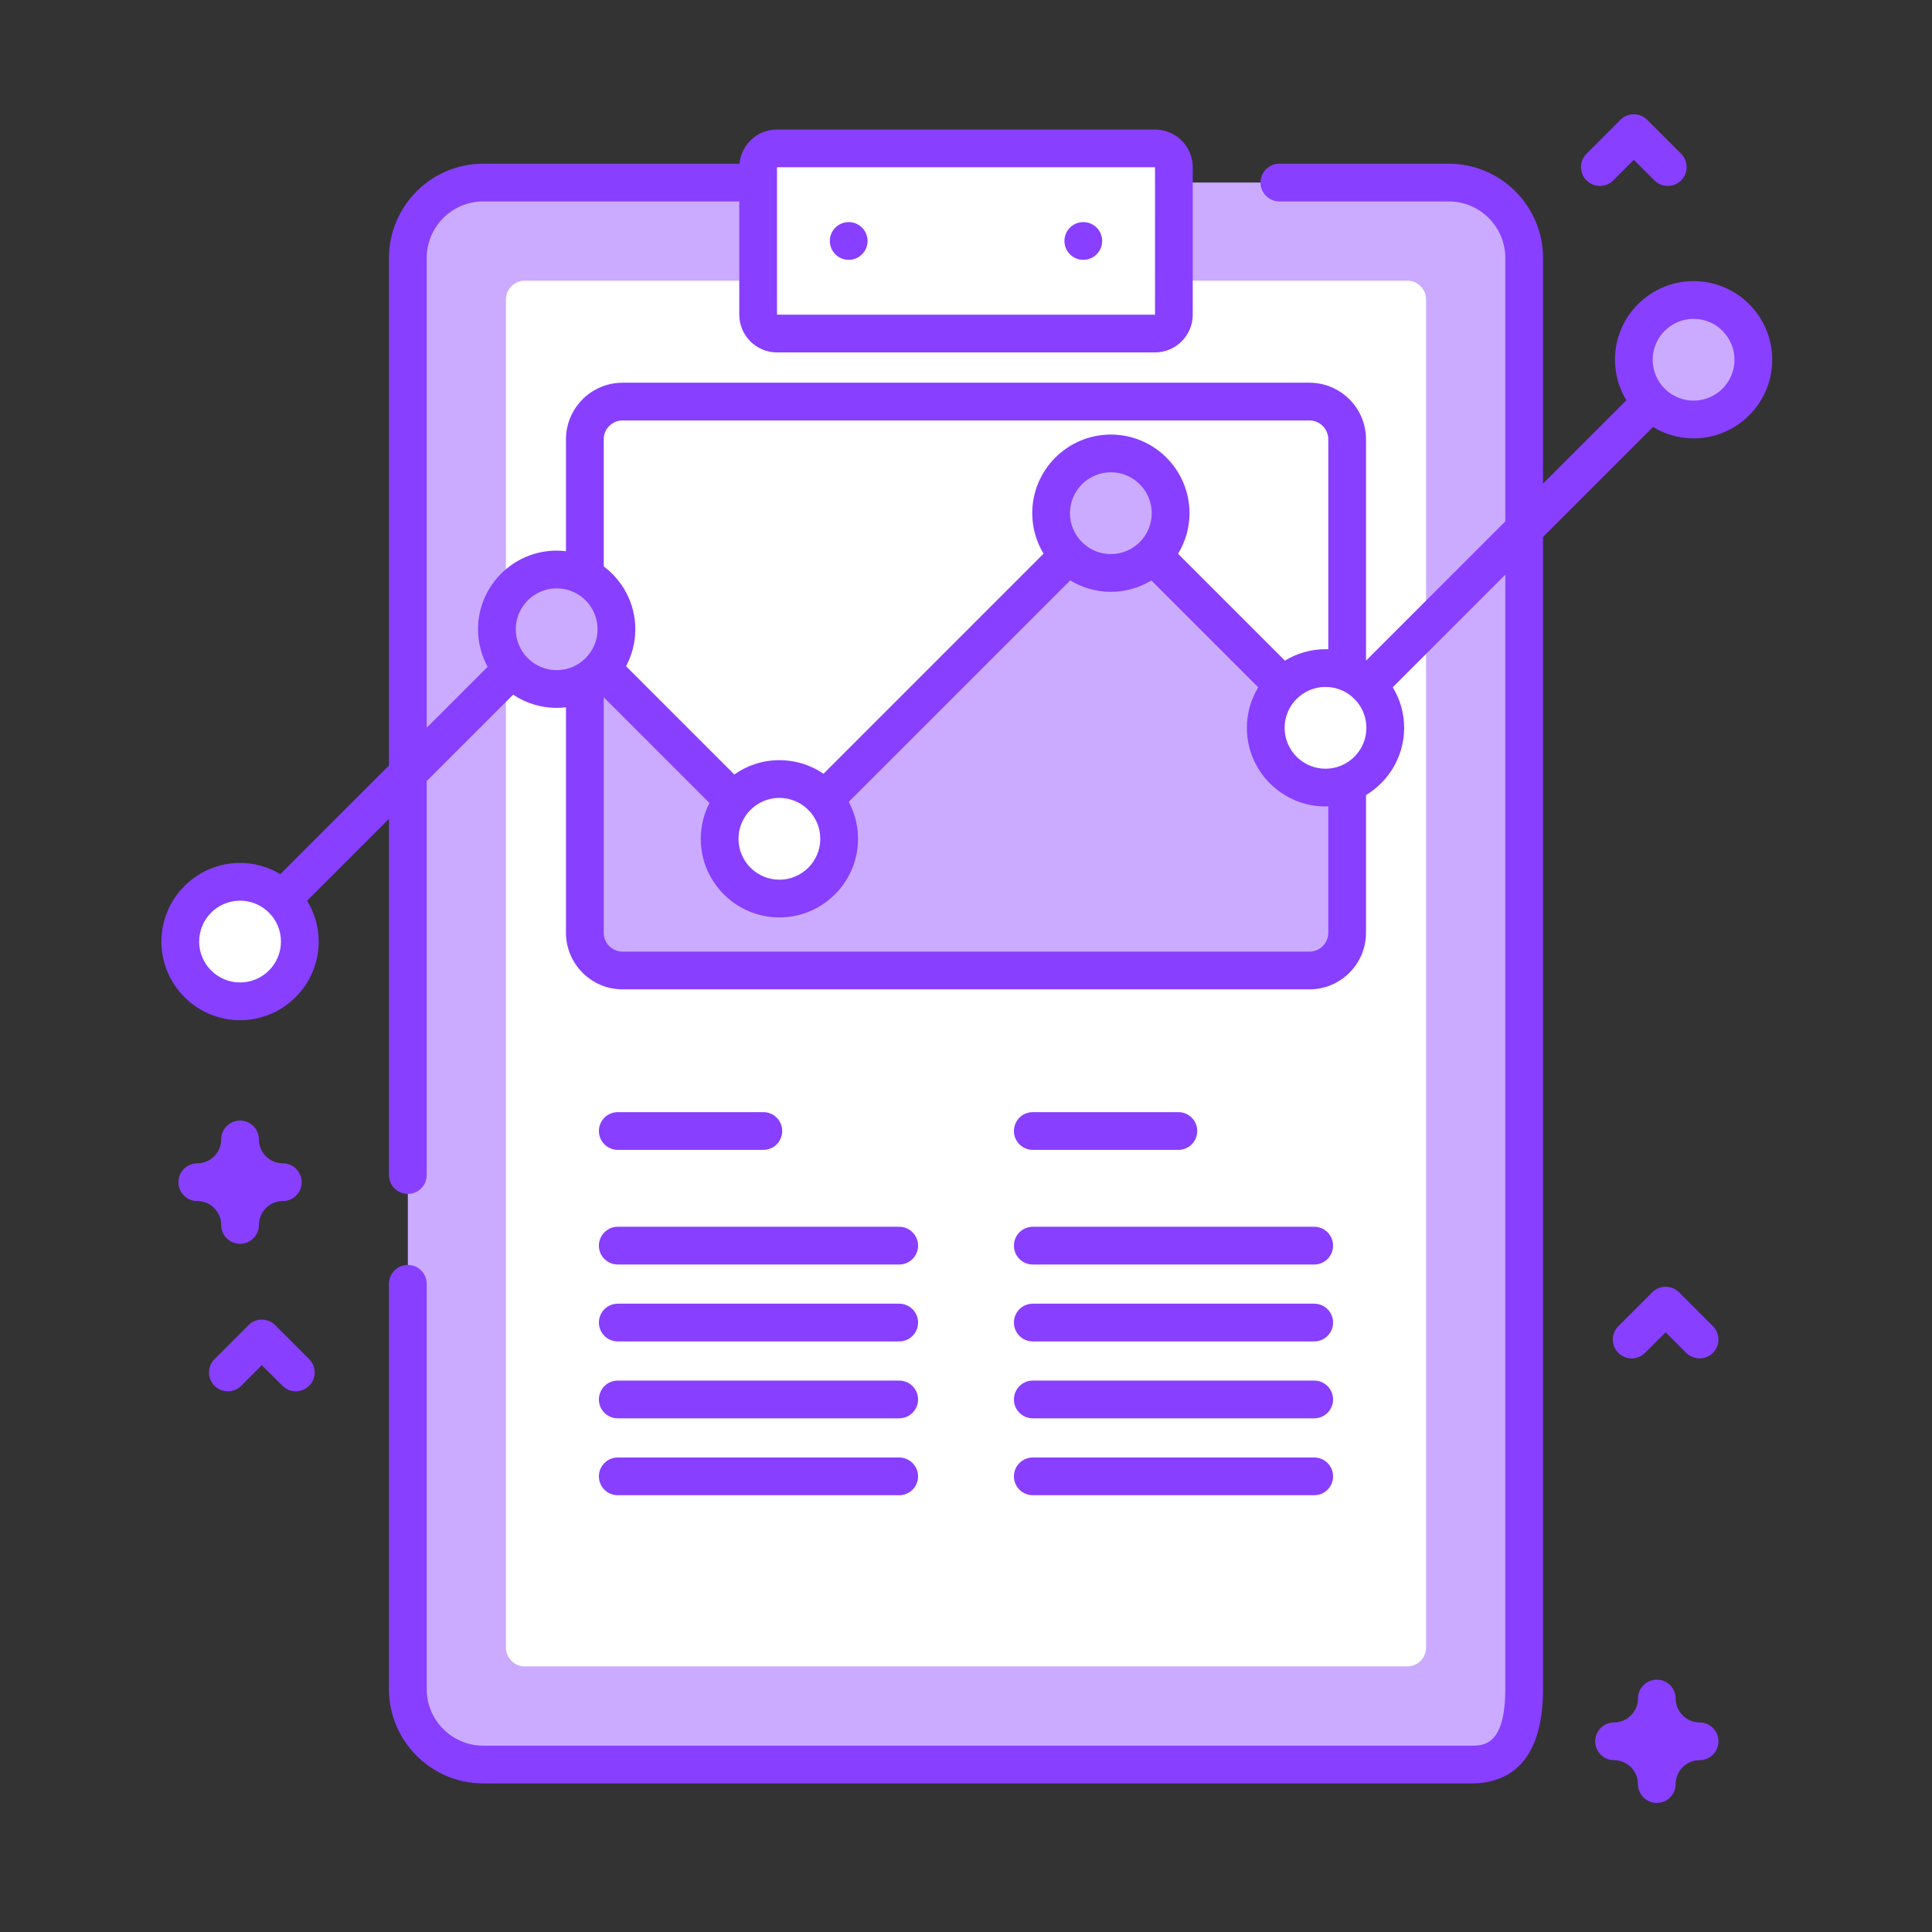 <svg width="98" height="98" viewBox="0 0 98 98" fill="none" xmlns="http://www.w3.org/2000/svg">
<rect x="0" y="0" width="98" height="98" fill="#333333" stroke="none"/>
<path d="M77.313 13.088V85.677C77.313 87.792 76.749 89.505 74.633 89.505H24.516C22.401 89.505 20.688 87.792 20.688 85.677V13.088C20.688 10.973 22.401 9.26 24.516 9.26H73.485C75.6 9.26 77.313 10.973 77.313 13.088Z" fill="#CBABFF"/>
<path d="M72.337 15.194V83.572C72.337 84.1 71.908 84.529 71.379 84.529H26.621C26.093 84.529 25.664 84.1 25.664 83.572V15.194C25.664 14.665 26.093 14.237 26.621 14.237H71.379C71.908 14.237 72.337 14.665 72.337 15.194Z" fill="white"/>
<path d="M68.334 22.284V47.314C68.334 48.37 67.478 49.228 66.42 49.228H31.58C30.522 49.228 29.666 48.37 29.666 47.314V22.284C29.666 21.227 30.522 20.37 31.58 20.37H66.42C67.478 20.37 68.334 21.227 68.334 22.284Z" fill="white"/>
<path d="M68.334 35.82V47.314C68.334 48.37 67.478 49.228 66.42 49.228H31.58C30.522 49.228 29.666 48.37 29.666 47.314V33.06L39.491 42.883L56.342 26.031L67.233 36.92L68.334 35.82Z" fill="#CBABFF"/>
<path d="M58.587 16.919H39.413C38.885 16.919 38.456 16.49 38.456 15.962V8.484C38.456 7.955 38.885 7.527 39.413 7.527H58.587C59.115 7.527 59.544 7.955 59.544 8.484V15.962C59.544 16.49 59.116 16.919 58.587 16.919Z" fill="white"/>
<path d="M43.05 13.18C43.578 13.18 44.007 12.751 44.007 12.223C44.007 11.694 43.578 11.266 43.05 11.266C42.521 11.266 42.093 11.694 42.093 12.223C42.093 12.751 42.521 13.18 43.05 13.18Z" fill="#883FFF"/>
<path d="M54.95 13.18C55.479 13.18 55.907 12.751 55.907 12.223C55.907 11.694 55.479 11.266 54.95 11.266C54.422 11.266 53.993 11.694 53.993 12.223C53.993 12.751 54.422 13.18 54.95 13.18Z" fill="#883FFF"/>
<path d="M28.237 34.95C29.911 34.95 31.268 33.593 31.268 31.918C31.268 30.244 29.911 28.887 28.237 28.887C26.562 28.887 25.205 30.244 25.205 31.918C25.205 33.593 26.562 34.95 28.237 34.95Z" fill="#CBABFF"/>
<path d="M12.177 50.792C13.851 50.792 15.209 49.435 15.209 47.761C15.209 46.086 13.851 44.729 12.177 44.729C10.503 44.729 9.146 46.086 9.146 47.761C9.146 49.435 10.503 50.792 12.177 50.792Z" fill="white"/>
<path d="M39.534 45.579C41.209 45.579 42.566 44.221 42.566 42.547C42.566 40.873 41.209 39.516 39.534 39.516C37.86 39.516 36.503 40.873 36.503 42.547C36.503 44.221 37.86 45.579 39.534 45.579Z" fill="white"/>
<path d="M56.348 29.063C58.022 29.063 59.379 27.706 59.379 26.032C59.379 24.357 58.022 23 56.348 23C54.674 23 53.316 24.357 53.316 26.032C53.316 27.706 54.674 29.063 56.348 29.063Z" fill="#CBABFF"/>
<path d="M67.236 39.95C68.91 39.95 70.267 38.593 70.267 36.918C70.267 35.244 68.91 33.887 67.236 33.887C65.561 33.887 64.204 35.244 64.204 36.918C64.204 38.593 65.561 39.95 67.236 39.95Z" fill="white"/>
<path d="M85.906 21.279C87.581 21.279 88.938 19.922 88.938 18.248C88.938 16.574 87.581 15.216 85.906 15.216C84.232 15.216 82.875 16.574 82.875 18.248C82.875 19.922 84.232 21.279 85.906 21.279Z" fill="#CBABFF"/>
<path d="M85.907 14.259C83.707 14.259 81.918 16.049 81.918 18.248C81.918 19.001 82.132 19.703 82.496 20.305L78.27 24.53V13.088C78.27 10.449 76.124 8.303 73.485 8.303H64.895C64.367 8.303 63.938 8.731 63.938 9.26C63.938 9.788 64.367 10.217 64.895 10.217H73.485C75.068 10.217 76.356 11.505 76.356 13.088V26.445L69.293 33.508C69.292 33.507 69.292 33.507 69.291 33.507V22.284C69.291 20.701 68.003 19.413 66.42 19.413H31.58C29.997 19.413 28.709 20.701 28.709 22.284V27.96C28.554 27.942 28.397 27.93 28.237 27.93C26.038 27.93 24.248 29.719 24.248 31.918C24.248 32.608 24.425 33.258 24.735 33.824L21.644 36.914V13.088C21.644 11.505 22.932 10.217 24.515 10.217H37.499V15.962C37.499 17.017 38.358 17.876 39.413 17.876H58.587C59.643 17.876 60.501 17.017 60.501 15.962V8.484C60.501 7.428 59.643 6.57 58.587 6.57H39.413C38.419 6.57 37.6 7.332 37.508 8.303H24.515C21.877 8.303 19.73 10.449 19.73 13.088V38.829L14.219 44.34C13.62 43.982 12.924 43.772 12.177 43.772C9.978 43.772 8.188 45.561 8.188 47.76C8.188 49.959 9.978 51.749 12.177 51.749C14.376 51.749 16.165 49.959 16.165 47.76C16.165 47.001 15.948 46.293 15.578 45.688L19.73 41.535V59.604C19.73 60.133 20.159 60.561 20.687 60.561C21.216 60.561 21.644 60.133 21.644 59.604V39.622L26.029 35.237C26.662 35.659 27.421 35.907 28.237 35.907C28.397 35.907 28.554 35.894 28.709 35.876V47.314C28.709 48.897 29.997 50.185 31.58 50.185H66.42C68.003 50.185 69.291 48.897 69.291 47.314V40.33C70.447 39.631 71.225 38.365 71.225 36.918C71.225 36.165 71.011 35.463 70.647 34.861L76.356 29.151V85.678C76.356 88.549 75.236 88.549 74.634 88.549H24.515C22.932 88.549 21.644 87.261 21.644 85.678V65.118C21.644 64.59 21.216 64.162 20.687 64.162C20.159 64.162 19.73 64.59 19.73 65.118V85.678C19.73 88.317 21.877 90.463 24.515 90.463H74.634C76.293 90.463 78.27 89.633 78.27 85.678V27.238L83.85 21.658C84.451 22.023 85.153 22.236 85.907 22.236C88.106 22.236 89.895 20.447 89.895 18.248C89.895 16.049 88.106 14.259 85.907 14.259ZM39.413 8.484H58.587L58.588 15.961H39.413V8.484ZM12.177 49.835C11.033 49.835 10.102 48.904 10.102 47.76C10.102 46.617 11.033 45.686 12.177 45.686C13.321 45.686 14.251 46.617 14.251 47.76C14.251 48.904 13.321 49.835 12.177 49.835ZM30.623 22.284C30.623 21.756 31.053 21.327 31.58 21.327H66.42C66.948 21.327 67.377 21.756 67.377 22.284V32.935C67.33 32.933 67.283 32.93 67.236 32.93C66.482 32.93 65.778 33.144 65.176 33.51L59.757 28.091C60.122 27.489 60.337 26.786 60.337 26.032C60.337 23.832 58.547 22.043 56.348 22.043C54.149 22.043 52.36 23.832 52.36 26.032C52.36 26.783 52.572 27.485 52.935 28.085L41.773 39.248C41.134 38.813 40.364 38.559 39.535 38.559C38.683 38.559 37.895 38.829 37.247 39.285L31.755 33.793C32.055 33.234 32.226 32.596 32.226 31.918C32.226 30.614 31.594 29.459 30.624 28.73V22.284H30.623ZM58.422 26.031C58.422 27.175 57.492 28.106 56.348 28.106C55.204 28.106 54.274 27.175 54.274 26.031C54.274 24.888 55.204 23.957 56.348 23.957C57.492 23.957 58.422 24.888 58.422 26.031ZM41.609 42.547C41.609 43.691 40.678 44.622 39.535 44.622C38.391 44.622 37.46 43.691 37.46 42.547C37.46 41.403 38.391 40.473 39.535 40.473C40.678 40.473 41.609 41.403 41.609 42.547ZM26.163 31.918C26.163 30.774 27.093 29.844 28.237 29.844C29.381 29.844 30.311 30.774 30.311 31.918C30.311 33.062 29.381 33.993 28.237 33.993C27.093 33.993 26.163 33.062 26.163 31.918ZM67.377 47.314C67.377 47.842 66.948 48.271 66.42 48.271H31.58C31.053 48.271 30.623 47.842 30.623 47.314V35.368L35.987 40.732C35.707 41.277 35.546 41.893 35.546 42.547C35.546 44.746 37.335 46.535 39.534 46.535C41.734 46.535 43.523 44.746 43.523 42.547C43.523 41.87 43.352 41.233 43.053 40.674L54.287 29.44C54.89 29.805 55.593 30.02 56.348 30.02C57.1 30.02 57.802 29.806 58.403 29.443L63.824 34.864C63.46 35.465 63.247 36.166 63.247 36.918C63.247 39.117 65.037 40.907 67.236 40.907C67.284 40.907 67.33 40.901 67.377 40.9V47.314ZM67.236 38.993C66.092 38.993 65.162 38.062 65.162 36.918C65.162 35.775 66.092 34.844 67.236 34.844C68.38 34.844 69.31 35.775 69.31 36.918C69.31 38.062 68.38 38.993 67.236 38.993ZM85.907 20.322C84.763 20.322 83.832 19.392 83.832 18.248C83.832 17.104 84.763 16.173 85.907 16.173C87.05 16.173 87.981 17.104 87.981 18.248C87.981 19.392 87.05 20.322 85.907 20.322Z" fill="#883FFF"/>
<path d="M38.721 58.327H31.336C30.808 58.327 30.379 57.898 30.379 57.37C30.379 56.841 30.808 56.413 31.336 56.413H38.721C39.249 56.413 39.678 56.841 39.678 57.37C39.678 57.898 39.25 58.327 38.721 58.327Z" fill="#883FFF"/>
<path d="M45.612 64.142H31.336C30.808 64.142 30.379 63.713 30.379 63.185C30.379 62.656 30.808 62.227 31.336 62.227H45.612C46.14 62.227 46.569 62.656 46.569 63.185C46.569 63.713 46.14 64.142 45.612 64.142Z" fill="#883FFF"/>
<path d="M45.612 68.043H31.336C30.808 68.043 30.379 67.614 30.379 67.086C30.379 66.558 30.808 66.129 31.336 66.129H45.612C46.14 66.129 46.569 66.558 46.569 67.086C46.569 67.614 46.14 68.043 45.612 68.043Z" fill="#883FFF"/>
<path d="M45.612 71.944H31.336C30.808 71.944 30.379 71.515 30.379 70.987C30.379 70.458 30.808 70.03 31.336 70.03H45.612C46.14 70.03 46.569 70.458 46.569 70.987C46.569 71.515 46.14 71.944 45.612 71.944Z" fill="#883FFF"/>
<path d="M45.612 75.845H31.336C30.808 75.845 30.379 75.417 30.379 74.888C30.379 74.36 30.808 73.931 31.336 73.931H45.612C46.14 73.931 46.569 74.36 46.569 74.888C46.569 75.417 46.14 75.845 45.612 75.845Z" fill="#883FFF"/>
<path d="M59.773 58.327H52.388C51.859 58.327 51.431 57.898 51.431 57.37C51.431 56.841 51.859 56.413 52.388 56.413H59.773C60.301 56.413 60.73 56.841 60.73 57.37C60.73 57.898 60.301 58.327 59.773 58.327Z" fill="#883FFF"/>
<path d="M66.663 64.142H52.388C51.859 64.142 51.431 63.713 51.431 63.185C51.431 62.656 51.859 62.227 52.388 62.227H66.663C67.192 62.227 67.62 62.656 67.62 63.185C67.62 63.713 67.192 64.142 66.663 64.142Z" fill="#883FFF"/>
<path d="M66.663 68.043H52.388C51.859 68.043 51.431 67.614 51.431 67.086C51.431 66.558 51.859 66.129 52.388 66.129H66.663C67.192 66.129 67.62 66.558 67.62 67.086C67.62 67.614 67.192 68.043 66.663 68.043Z" fill="#883FFF"/>
<path d="M66.663 71.944H52.388C51.859 71.944 51.431 71.515 51.431 70.987C51.431 70.458 51.859 70.03 52.388 70.03H66.663C67.192 70.03 67.62 70.458 67.62 70.987C67.62 71.515 67.192 71.944 66.663 71.944Z" fill="#883FFF"/>
<path d="M66.663 75.845H52.388C51.859 75.845 51.431 75.417 51.431 74.888C51.431 74.36 51.859 73.931 52.388 73.931H66.663C67.192 73.931 67.62 74.36 67.62 74.888C67.62 75.417 67.192 75.845 66.663 75.845Z" fill="#883FFF"/>
<path d="M84.041 91.453C83.513 91.453 83.084 91.025 83.084 90.496C83.084 89.828 82.54 89.284 81.872 89.284C81.344 89.284 80.915 88.855 80.915 88.327C80.915 87.798 81.344 87.37 81.872 87.37C82.54 87.37 83.084 86.826 83.084 86.158C83.084 85.629 83.513 85.201 84.041 85.201C84.57 85.201 84.998 85.629 84.998 86.158C84.998 86.826 85.542 87.37 86.21 87.37C86.739 87.37 87.168 87.798 87.168 88.327C87.168 88.855 86.739 89.284 86.21 89.284C85.542 89.284 84.998 89.828 84.998 90.496C84.998 91.025 84.57 91.453 84.041 91.453Z" fill="#883FFF"/>
<path d="M12.177 63.092C11.649 63.092 11.22 62.664 11.22 62.135C11.22 61.467 10.676 60.923 10.008 60.923C9.479 60.923 9.051 60.495 9.051 59.966C9.051 59.438 9.479 59.009 10.008 59.009C10.676 59.009 11.22 58.465 11.22 57.797C11.22 57.268 11.649 56.84 12.177 56.84C12.706 56.84 13.134 57.268 13.134 57.797C13.134 58.465 13.678 59.009 14.346 59.009C14.875 59.009 15.303 59.438 15.303 59.966C15.303 60.495 14.875 60.923 14.346 60.923C13.678 60.923 13.134 61.467 13.134 62.135C13.134 62.664 12.706 63.092 12.177 63.092Z" fill="#883FFF"/>
<path d="M84.598 9.432C84.353 9.432 84.108 9.339 83.921 9.152L82.875 8.106L81.829 9.152C81.455 9.525 80.85 9.525 80.476 9.152C80.102 8.778 80.102 8.172 80.476 7.798L82.198 6.076C82.572 5.702 83.178 5.702 83.552 6.076L85.274 7.798C85.648 8.172 85.648 8.778 85.274 9.152C85.087 9.339 84.843 9.432 84.598 9.432Z" fill="#883FFF"/>
<path d="M15.004 70.573C14.759 70.573 14.514 70.48 14.327 70.293L13.281 69.248L12.235 70.293C11.861 70.667 11.256 70.667 10.882 70.293C10.508 69.919 10.508 69.314 10.882 68.94L12.605 67.217C12.978 66.844 13.584 66.844 13.958 67.217L15.681 68.94C16.055 69.314 16.055 69.92 15.681 70.293C15.494 70.48 15.249 70.573 15.004 70.573Z" fill="#883FFF"/>
<path d="M86.211 68.905C85.966 68.905 85.721 68.811 85.534 68.624L84.488 67.579L83.442 68.624C83.069 68.998 82.463 68.998 82.089 68.624C81.715 68.251 81.715 67.645 82.089 67.271L83.812 65.548C84.185 65.175 84.791 65.175 85.165 65.548L86.888 67.271C87.261 67.645 87.261 68.251 86.888 68.624C86.701 68.811 86.456 68.905 86.211 68.905Z" fill="#883FFF"/>
</svg>